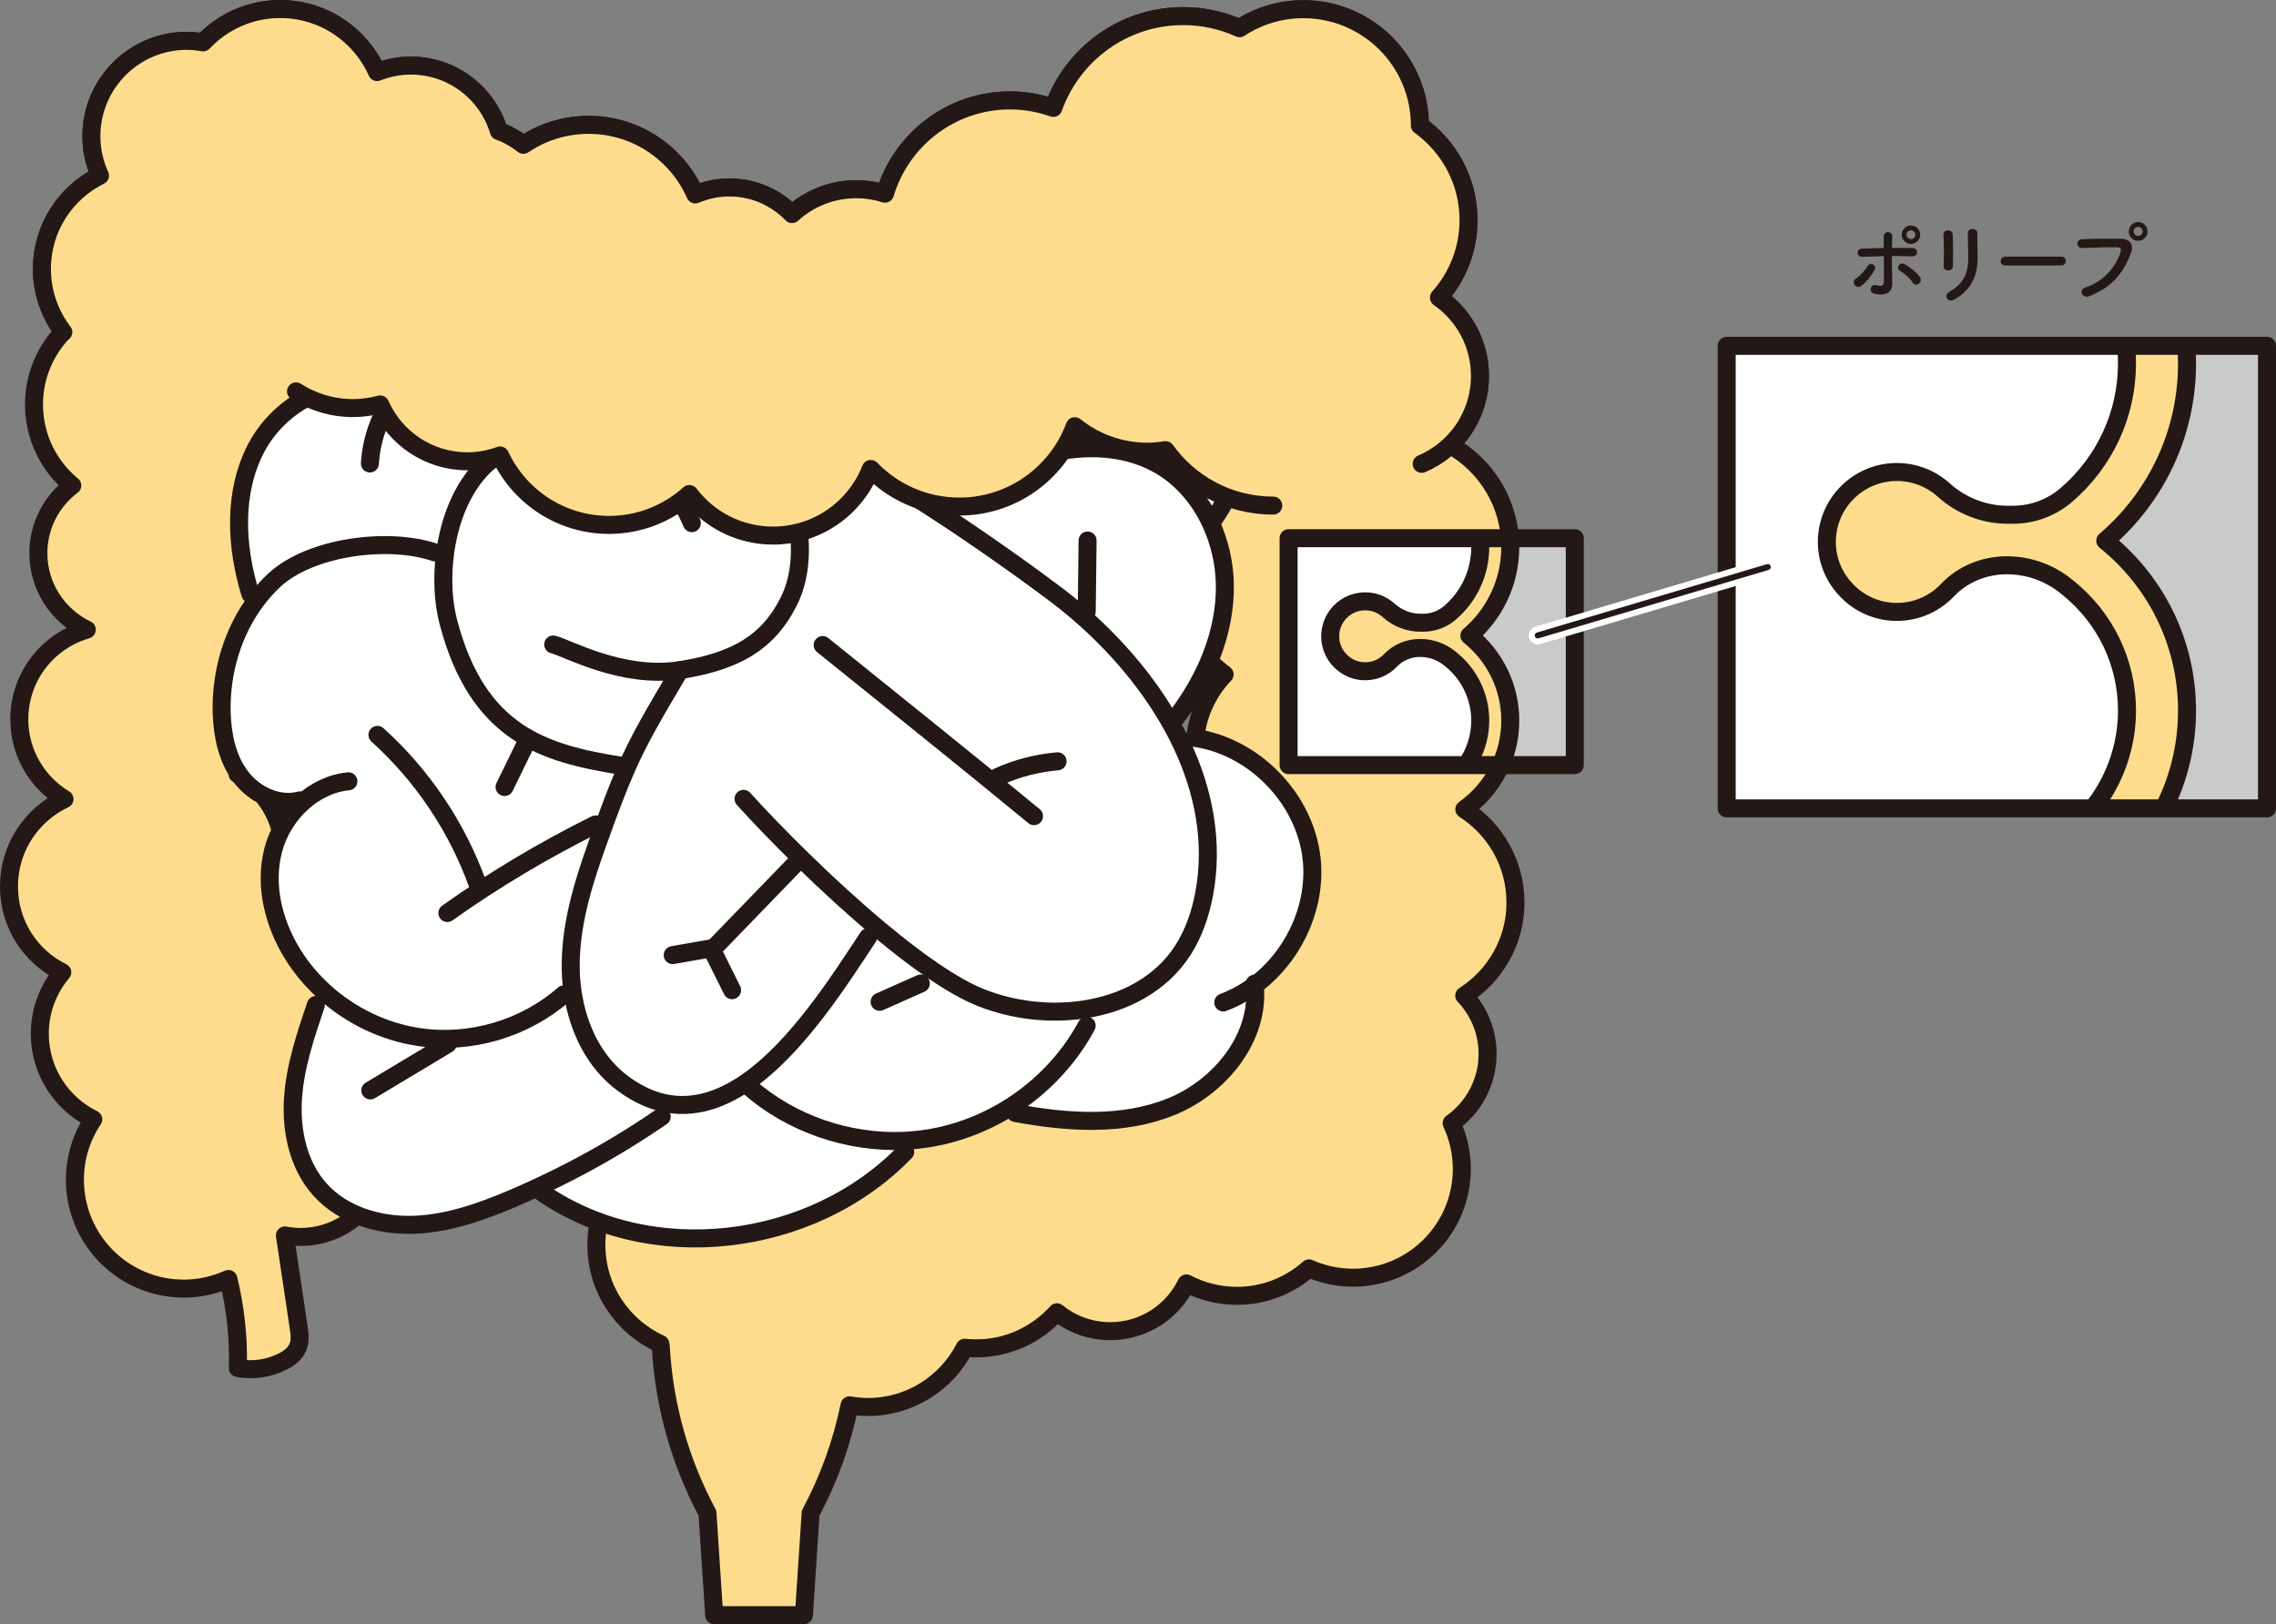 <?xml version="1.0" encoding="UTF-8"?>
<svg id="_レイヤー_2" data-name="レイヤー 2" xmlns="http://www.w3.org/2000/svg" xmlns:xlink="http://www.w3.org/1999/xlink" viewBox="0 0 1074.34 766.74">
  <rect x="0" y="0" width="1074.34" height="766.74" fill="#808080" stroke="none"/>
  <defs>
    <style>
      .cls-1, .cls-2, .cls-3, .cls-4, .cls-5, .cls-6 {
        stroke-linecap: round;
        stroke-linejoin: round;
      }

      .cls-1, .cls-2, .cls-3, .cls-4, .cls-6 {
        stroke: #231815;
      }

      .cls-1, .cls-2, .cls-3, .cls-5, .cls-6 {
        stroke-width: 8.5px;
      }

      .cls-1, .cls-7 {
        fill: #c9caca;
      }

      .cls-2, .cls-8 {
        fill: #fddd8d;
      }

      .cls-9, .cls-6 {
        fill: #fff;
      }

      .cls-10 {
        clip-path: url(#clippath-1);
      }

      .cls-3, .cls-4, .cls-5 {
        fill: none;
      }

      .cls-4 {
        stroke-width: 2.83px;
      }

      .cls-11 {
        fill: #231815;
      }

      .cls-5 {
        stroke: #fff;
      }

      .cls-12 {
        clip-path: url(#clippath);
      }
    </style>
    <clipPath id="clippath">
      <rect class="cls-1" x="815.05" y="163.26" width="255.05" height="218.35"/>
    </clipPath>
    <clipPath id="clippath-1">
      <rect class="cls-1" x="608.25" y="254.08" width="135.09" height="107.12"/>
    </clipPath>
  </defs>
  <g id="_レイヤー_1-2" data-name="レイヤー 1">
    <g>
      <rect class="cls-7" x="815.05" y="163.26" width="255.05" height="218.35"/>
      <g class="cls-12">
        <path class="cls-2" d="M1037.22,507.11c0-36.96-19.27-69.35-48.25-87.89,26.21-18.62,43.37-49.16,43.37-83.76,0-32.46-15.09-61.36-38.6-80.19,23.6-20.19,38.6-50.13,38.6-83.63,0-41.45-22.93-77.51-56.77-96.29,17.31-16.41,28.16-39.57,28.16-65.31,0-30.67-15.36-57.72-38.77-73.98,17.34-19.46,27.97-45.03,27.97-73.14,0-36.82-18.14-69.33-45.9-89.32-.15-60.68-49.37-109.82-110.08-109.82-22.21,0-42.85,6.63-60.15,17.95-16.26-7.29-34.23-11.44-53.2-11.44-56.63,0-104.69,36.2-122.64,86.67-12.79-4.49-26.49-7.06-40.81-7.06-55.84,0-102.94,37.15-118.09,88.07-8.6-2.73-17.76-4.22-27.26-4.22-23.32,0-44.5,8.94-60.49,23.47-14.94-15.48-35.87-25.14-59.08-25.14-11.44,0-22.33,2.35-32.23,6.58-17.08-38.68-55.71-65.7-100.7-65.7-22.84,0-44.05,6.96-61.64,18.87-6.9-5.52-14.71-9.91-23.15-13.03-10.72-35.74-43.83-61.81-83.06-61.81-11.27,0-22.01,2.22-31.89,6.13-15.59-35.04-50.65-59.51-91.48-59.51-28.68,0-54.47,12.12-72.73,31.44-5.02-.87-10.16-1.41-15.43-1.41-49.75,0-90.08,40.33-90.08,90.07,0,13.27,2.94,25.82,8.09,37.16-32.44,16.06-54.8,49.4-54.8,88.05,0,22.39,7.57,42.96,20.17,59.48-17.08,17.8-27.64,41.91-27.64,68.53,0,30.81,14.07,58.33,36.13,76.5-19.4,14.61-32,37.77-32,63.92,0,31.89,18.69,59.34,45.67,72.22-36.77,10.58-63.69,44.41-63.69,84.58,0,32.02,17.14,59.96,42.69,75.38-30.94,14.51-52.41,45.85-52.41,82.29s20.5,66.33,50.29,81.26c-13.21,15.67-21.2,35.89-21.2,57.99,0,35.52,20.61,66.14,50.47,80.81-10.94,16.33-17.33,35.96-17.33,57.09,0,56.75,46,102.75,102.75,102.75,15.03,0,29.27-3.31,42.14-9.11,6.63,27.14,9.79,55.67,8.93,84.07,14.4,2.72,29.36.48,42.88-6.41,6.36-3.24,12.95-8.32,14.87-16.7,1.16-5.05.39-10.46-.38-15.63-4.31-28.81-8.63-57.63-12.94-86.44,4.8.9,9.73,1.42,14.78,1.42,44.22,0,80.07-35.85,80.07-80.07,0-33.08-20.06-61.46-48.67-73.67,26.1-19.61,43.06-50.72,43.06-85.88,0-54.08-39.99-98.71-91.99-106.23.99-5.24,1.56-10.63,1.56-16.16,0-32.13-17.51-60.11-43.47-75.1,27.37-10.66,46.81-37.21,46.81-68.35,0-14.71-4.37-28.38-11.83-39.87,20.83-17.44,34.1-43.61,34.1-72.9s-13.6-56.14-34.89-73.57c31.07-17.35,52.11-50.51,52.11-88.63,0-1.65-.17-3.26-.25-4.89,7.38,1.73,15.03,2.74,22.94,2.74,8.87,0,17.42-1.27,25.6-3.43,13.99,31.6,45.57,53.68,82.35,53.68,10.84,0,21.19-2.01,30.81-5.52,18.13,38.7,57.33,65.57,102.9,65.57,29.18,0,55.7-11.08,75.83-29.15,18.14,23.81,46.71,39.25,78.95,39.25,41.97,0,77.79-26.08,92.31-62.89,21.16,21.86,50.76,35.5,83.6,35.5,50.02,0,92.55-31.61,109.02-75.89,18.83,15.05,42.66,24.1,68.64,24.1,5.81,0,11.48-.58,17.05-1.45,12.37,17.23,28.98,31.14,48.34,40.29-23.01,20.18-37.61,49.72-37.61,82.73,0,36.43,17.77,68.63,45.04,88.67-17.5,18.42-28.3,43.27-28.3,70.68,0,33.48,16.09,63.13,40.87,81.89-14.36,17.67-22.99,40.18-22.99,64.73,0,11.51,1.97,22.53,5.46,32.86-36.95,10.95-65.7,40.76-75.26,78.29-7.66-1.82-15.62-2.89-23.84-2.89-37.84,0-70.81,20.51-88.64,50.97-11.84-4.76-24.74-7.45-38.29-7.45-9.36,0-18.38,1.36-27,3.71-16.97-12.37-37.8-19.76-60.41-19.76-26.27,0-50.16,9.94-68.32,26.16-9.78-3.09-20.17-4.77-30.97-4.77-43.04,0-79.84,26.48-95.14,64.02-45.92,10.27-80.26,51.19-80.26,100.21,0,41.62,24.79,77.38,60.38,93.53l.42,2.61c3.02,54.96,18.07,108.59,44.09,157.1l6.35,96.39h84.69l6.35-96.39c17.19-32.04,29.47-66.34,36.78-101.75,5.64.96,11.4,1.57,17.31,1.57,39.87,0,74.36-22.75,91.39-55.93,3.54.37,7.14.57,10.78.57,30.3,0,57.45-13.19,76.25-34.05,13.75,11.14,31.25,17.84,50.33,17.84,31.66,0,58.95-18.43,71.94-45.1,14.24,7.47,30.42,11.75,47.62,11.75,26.14,0,49.93-9.84,68.06-25.92,12.7,5.62,26.72,8.8,41.5,8.8,56.75,0,102.75-46,102.75-102.75,0-15.45-3.5-30.04-9.61-43.18,20.49-14.5,33.91-38.34,33.91-65.36,0-21.36-8.42-40.71-22.04-55.07,29.06-18.53,48.38-50.96,48.38-87.97Z"/>
        <path class="cls-6" d="M1008.88,507.11c0-26-13.15-49.93-35.18-64.02l-35.4-22.65,34.26-24.34c19.69-13.98,31.44-36.66,31.44-60.65,0-22.66-10.2-43.83-27.98-58.07l-.99-.79c-7.87-6.3-17.66-9.74-27.75-9.74h0c-10.53,0-20.76,4.1-28.01,11.74-6.52,6.88-15.97,10.94-26.36,10.19-16.44-1.19-29.73-14.82-30.54-31.28-.93-18.99,14.2-34.68,32.99-34.68,8.49,0,16.24,3.21,22.09,8.47,8.32,7.49,19.06,11.71,30.25,11.71h2.5c9.21,0,18.11-3.29,25.11-9.28h0c18.23-15.6,28.69-38.23,28.69-62.09,0-29.67-16.16-57.07-42.18-71.51l-33.8-18.76,28.05-26.6c12.46-11.81,19.32-27.7,19.32-44.74,0-20.18-9.94-39.13-26.6-50.71l-26.27-18.25,21.29-23.88c13.4-15.04,20.78-34.32,20.78-54.28,0-26.14-12.75-50.93-34.12-66.31l-11.75-8.46-.03-12.98c-.1-41.51-30.58-77.44-71.79-82.44-19.31-2.34-38.48,2.19-54.59,12.72l-12.97,8.48-14.14-6.34c-13.25-5.94-27.25-8.95-41.6-8.95-42.95,0-81.5,27.26-95.94,67.83l-9.46,26.61-26.64-9.36c-10.31-3.62-20.88-5.46-31.41-5.46-41.65,0-79.04,27.88-90.93,67.8l-8.23,27.66-27.51-8.73c-6.05-1.92-12.34-2.89-18.69-2.89-15.29,0-30,5.72-41.43,16.1l-20.35,18.5-19.11-19.79c-10.26-10.63-24-16.48-38.69-16.48-7.32,0-14.42,1.45-21.1,4.3l-25.75,11-11.31-25.62c-13.09-29.65-42.44-48.8-74.77-48.8-16.41,0-32.23,4.84-45.75,13.99l-17.29,11.7-16.3-13.04c-4.54-3.62-9.67-6.51-15.27-8.58l-13.27-4.9-3.7-12.35c-6.45-21.51-24.22-38.13-46.36-41.95-10.63-1.83-21.29-.7-31.36,3.28l-25.28,10-11.05-24.83c-11.54-25.93-37.29-42.69-65.59-42.69-19.87,0-38.38,8.01-52.13,22.56l-10.44,11.05-14.98-2.59c-3.9-.67-7.37-1-10.61-1-34.04,0-61.73,27.69-61.73,61.73,0,8.77,1.87,17.33,5.55,25.44l11.34,24.96-24.57,12.16c-24.07,11.92-39.03,35.93-39.03,62.65,0,15.34,4.97,29.97,14.37,42.3l14.72,19.3-16.81,17.51c-12.73,13.26-19.74,30.63-19.74,48.9,0,21.21,9.41,41.12,25.8,54.62l27.78,22.87-28.74,21.65c-13.16,9.91-20.71,24.96-20.71,41.28,0,20.07,11.32,37.95,29.54,46.64l67.39,32.17-71.76,20.66c-25.42,7.32-43.18,30.89-43.18,57.34,0,21.05,10.84,40.15,28.99,51.11l45.41,27.41-48.02,22.53c-21.93,10.29-36.11,32.51-36.11,56.62s13.28,45.21,34.65,55.92l32.14,16.11-23.17,27.5c-9.37,11.11-14.53,25.22-14.53,39.72,0,23.66,13.27,44.88,34.62,55.36l29.09,14.29-18.03,26.93c-10.11,15.1-14.35,33.3-11.83,51.7,5.03,36.73,37.2,64.31,74.27,64.03,10.31-.08,20.37-2.3,29.92-6.6l31.09-14.02,8.09,33.13c4.85,19.87,7.93,40.01,9.2,60.18.65-.29,1.3-.59,1.94-.92-.14-1.08-.31-2.21-.43-3.01l-18.83-125.83,39.15,7.33c3.48.65,6.7.96,9.86.94,25.66-.17,47.77-19.6,51-45.06,2.96-23.34-9.9-45.24-31.03-54.26l-45.14-19.26,39.24-29.47c19.98-15.01,31.52-37.75,31.74-62.5.35-39.81-29.71-73.4-69.11-79.1l-27.88-4.03,5.48-29.07c.71-3.75,1.07-7.42,1.07-10.9,0-20.75-11.23-40.12-29.3-50.55l-51.14-29.54,55.03-21.42c17.46-6.8,28.74-23.26,28.74-41.94,0-8.67-2.51-17.12-7.26-24.44l-13.66-21.05,19.25-16.11c15.22-12.74,23.95-31.39,23.95-51.16s-8.93-38.89-24.5-51.63l-32.22-26.39,36.37-20.3c22.89-12.78,37.22-36.81,37.58-62.85-.02-.64-.05-1.68-.07-2.31-.05-.75-.1-1.49-.14-2.24l-1.8-37.54,36.59,8.58c5.72,1.34,11.1,1.99,16.46,1.99,5.94,0,12.11-.84,18.36-2.49L-18.4,3.35l9.79,22.11C1.28,47.82,23.43,62.27,47.82,62.27c7.08,0,14.17-1.28,21.1-3.8l24.38-8.89,11.01,23.5c14.02,29.92,44.33,49.25,77.23,49.25,20.95,0,41.16-7.78,56.89-21.9l22.87-20.52,18.62,24.44c13.59,17.84,34.15,28.08,56.4,28.08,29.28,0,55.17-17.64,65.95-44.95l16.15-40.91,30.59,31.6c16.78,17.33,39.23,26.87,63.23,26.87,36.54,0,69.67-23.08,82.45-57.43l13.66-36.73,30.61,24.47c14.65,11.71,32.27,17.9,50.94,17.9,3.77,0,7.8-.35,12.69-1.11l17.22-2.68,10.16,14.16c9.6,13.37,22.54,24.15,37.42,31.18l39.06,18.45-32.48,28.49c-17.77,15.58-27.96,37.96-27.96,61.41,0,26.2,12.2,50.2,33.48,65.83l25.91,19.04-22.14,23.32c-13.22,13.93-20.51,32.09-20.51,51.16,0,23.43,10.8,45.04,29.63,59.29l23.4,17.71-18.5,22.77c-10.89,13.4-16.65,29.61-16.65,46.86,0,7.98,1.34,15.98,3.97,23.79l9.42,27.89-28.22,8.36c-27.38,8.11-48.78,30.38-55.85,58.11l-6.89,27.04-27.14-6.46c-6-1.43-11.65-2.12-17.28-2.12-26.25,0-50.84,14.15-64.18,36.94l-12.35,21.1-22.68-9.12c-8.91-3.59-18.24-5.4-27.71-5.4-6.37,0-12.95.91-19.54,2.71l-13.15,3.59-11.01-8.03c-12.85-9.37-27.96-14.32-43.71-14.32-18.19,0-35.75,6.73-49.45,18.96l-12.03,10.74-14.76-4.66c-4.23-1.34-8.55-2.4-12.95-2.98-34.35-4.55-66.25,14.44-79,45.7l-5.6,13.73-13.04,2.91c-31.62,7.07-55.95,33.26-59.17,65.51-3.18,31.87,14.58,62,43.38,75.08l13.87,6.3,3.06,19.11.08,1.47c2.77,50.48,16.87,100.7,40.76,145.25l2.9,5.41,5.01,76.03h31.61l5.01-76.03,2.9-5.41c15.73-29.33,27.17-60.98,34-94.08l5.53-26.79,26.97,4.58c4.64.79,8.75,1.17,12.57,1.17,27.98,0,53.34-15.53,66.17-40.54l8.87-17.27,19.3,2.02c2.66.28,5.29.42,7.83.42,20.93,0,41.05-9,55.2-24.69l18-19.96,20.89,16.91c9.31,7.54,20.55,11.52,32.5,11.52,19.89,0,37.7-11.18,46.46-29.16l12.79-26.25,25.86,13.56c10.76,5.64,22.36,8.5,34.46,8.5,18.1,0,35.59-6.67,49.26-18.79l13.62-12.07,16.65,7.37c11.15,4.93,23.04,7.03,35.21,6.2,36.87-2.52,66.66-32.45,69.07-69.33.82-12.49-1.49-24.68-6.81-36.14l-9.96-21.43,19.29-13.65c13.74-9.73,21.94-25.51,21.94-42.22,0-13.24-5.06-25.87-14.26-35.55l-23.67-24.93,28.99-18.49c22.09-14.08,35.28-38.04,35.28-64.07Z"/>
      </g>
      <rect class="cls-3" x="815.05" y="163.26" width="255.05" height="218.35"/>
    </g>
    <g>
      <path class="cls-2" d="M715.33,426.01c0-18.48-9.63-34.68-24.12-43.95,13.11-9.31,21.68-24.58,21.68-41.88,0-16.23-7.55-30.68-19.3-40.1,11.8-10.1,19.3-25.07,19.3-41.81,0-20.72-11.46-38.76-28.39-48.15,8.66-8.21,14.08-19.79,14.08-32.66,0-15.33-7.68-28.86-19.38-36.99,8.67-9.73,13.98-22.51,13.98-36.57,0-18.41-9.07-34.66-22.95-44.66-.07-30.34-24.68-54.91-55.04-54.91-11.11,0-21.43,3.32-30.08,8.98-8.13-3.64-17.11-5.72-26.6-5.72-28.32,0-52.34,18.1-61.32,43.34-6.4-2.25-13.24-3.53-20.41-3.53-27.92,0-51.47,18.58-59.05,44.03-4.3-1.36-8.88-2.11-13.63-2.11-11.66,0-22.25,4.47-30.25,11.74-7.47-7.74-17.93-12.57-29.54-12.57-5.72,0-11.17,1.18-16.11,3.29-8.54-19.34-27.85-32.85-50.35-32.85-11.42,0-22.03,3.48-30.82,9.43-3.45-2.76-7.35-4.96-11.57-6.51-5.36-17.87-21.91-30.9-41.53-30.9-5.64,0-11,1.11-15.94,3.06-7.8-17.52-25.33-29.75-45.74-29.75-14.34,0-27.24,6.06-36.37,15.72-2.51-.43-5.08-.71-7.71-.71-24.87,0-45.04,20.16-45.04,45.04,0,6.63,1.47,12.91,4.05,18.58-16.22,8.03-27.4,24.7-27.4,44.03,0,11.19,3.78,21.48,10.09,29.74-8.54,8.9-13.82,20.96-13.82,34.27,0,15.41,7.03,29.17,18.06,38.25-9.7,7.31-16,18.88-16,31.96,0,15.95,9.34,29.67,22.84,36.11-18.38,5.29-31.84,22.2-31.84,42.29,0,16.01,8.57,29.98,21.34,37.69-15.47,7.26-26.21,22.93-26.21,41.14s10.25,33.17,25.15,40.63c-6.6,7.84-10.6,17.94-10.6,29,0,17.76,10.3,33.07,25.23,40.4-5.47,8.16-8.66,17.98-8.66,28.54,0,28.37,23,51.38,51.38,51.38,7.52,0,14.63-1.65,21.07-4.55,3.31,13.57,4.89,27.83,4.46,42.04,7.2,1.36,14.68.24,21.44-3.2,3.18-1.62,6.48-4.16,7.43-8.35.58-2.53.2-5.23-.19-7.82-2.16-14.41-4.31-28.81-6.47-43.22,2.4.45,4.86.71,7.39.71,22.11,0,40.03-17.92,40.03-40.03,0-16.54-10.03-30.73-24.34-36.83,13.05-9.8,21.53-25.36,21.53-42.94,0-27.04-20-49.35-46-53.11.49-2.62.78-5.31.78-8.08,0-16.06-8.76-30.06-21.74-37.55,13.69-5.33,23.4-18.6,23.4-34.18,0-7.36-2.19-14.19-5.91-19.94,10.41-8.72,17.05-21.8,17.05-36.45s-6.8-28.07-17.44-36.78c15.54-8.67,26.06-25.26,26.06-44.31,0-.83-.08-1.63-.12-2.44,3.69.87,7.52,1.37,11.47,1.37,4.43,0,8.71-.63,12.8-1.71,6.99,15.8,22.79,26.84,41.18,26.84,5.42,0,10.59-1.01,15.41-2.76,9.07,19.35,28.66,32.79,51.45,32.79,14.59,0,27.85-5.54,37.91-14.58,9.07,11.91,23.35,19.62,39.47,19.62,20.99,0,38.89-13.04,46.16-31.45,10.58,10.93,25.38,17.75,41.8,17.75,25.01,0,46.27-15.8,54.51-37.95,9.41,7.53,21.33,12.05,34.32,12.05,2.91,0,5.74-.29,8.52-.73,6.18,8.62,14.49,15.57,24.17,20.14-11.51,10.09-18.81,24.86-18.81,41.36,0,18.22,8.89,34.32,22.52,44.34-8.75,9.21-14.15,21.63-14.15,35.34,0,16.74,8.04,31.57,20.44,40.95-7.18,8.84-11.5,20.09-11.5,32.36,0,5.75.99,11.26,2.73,16.43-18.48,5.47-32.85,20.38-37.63,39.14-3.83-.91-7.81-1.45-11.92-1.45-18.92,0-35.41,10.26-44.32,25.48-5.92-2.38-12.37-3.72-19.14-3.72-4.68,0-9.19.68-13.5,1.85-8.48-6.19-18.9-9.88-30.21-9.88-13.13,0-25.08,4.97-34.16,13.08-4.89-1.54-10.09-2.39-15.48-2.39-21.52,0-39.92,13.24-47.57,32.01-22.96,5.13-40.13,25.6-40.13,50.1,0,20.81,12.4,38.69,30.19,46.77l.21,1.31c1.51,27.48,9.04,54.3,22.04,78.55l3.17,48.19h42.35l3.17-48.19c8.59-16.02,14.74-33.17,18.39-50.88,2.82.48,5.7.78,8.66.78,19.93,0,37.18-11.38,45.7-27.97,1.77.18,3.57.29,5.39.29,15.15,0,28.72-6.6,38.13-17.03,6.88,5.57,15.63,8.92,25.17,8.92,15.83,0,29.48-9.21,35.97-22.55,7.12,3.73,15.21,5.87,23.81,5.87,13.07,0,24.96-4.92,34.03-12.96,6.35,2.81,13.36,4.4,20.75,4.4,28.37,0,51.38-23,51.38-51.38,0-7.72-1.75-15.02-4.8-21.59,10.25-7.25,16.96-19.17,16.96-32.68,0-10.68-4.21-20.36-11.02-27.53,14.53-9.26,24.19-25.48,24.19-43.99Z"/>
      <g>
        <rect class="cls-7" x="608.25" y="254.08" width="135.09" height="107.12"/>
        <g class="cls-10">
          <path class="cls-2" d="M715.33,426.01c0-18.48-9.63-34.68-24.12-43.95,13.11-9.31,21.68-24.58,21.68-41.88,0-16.23-7.55-30.68-19.3-40.1,11.8-10.1,19.3-25.07,19.3-41.81,0-20.72-11.46-38.76-28.39-48.15,8.66-8.21,14.08-19.79,14.08-32.66,0-15.33-7.68-28.86-19.38-36.99,8.67-9.73,13.98-22.51,13.98-36.57,0-18.41-9.07-34.66-22.95-44.66-.07-30.34-24.68-54.91-55.04-54.91-11.11,0-21.43,3.32-30.08,8.98-8.13-3.64-17.11-5.72-26.6-5.72-28.32,0-52.34,18.1-61.32,43.34-6.4-2.25-13.24-3.53-20.41-3.53-27.92,0-51.47,18.58-59.05,44.03-4.3-1.36-8.88-2.11-13.63-2.11-11.66,0-22.25,4.47-30.25,11.74-7.47-7.74-17.93-12.57-29.54-12.57-5.72,0-11.17,1.18-16.11,3.29-8.54-19.34-27.85-32.85-50.35-32.85-11.42,0-22.03,3.48-30.82,9.43-3.45-2.76-7.35-4.96-11.57-6.51-5.36-17.87-21.91-30.9-41.53-30.9-5.64,0-11,1.11-15.94,3.06-7.8-17.52-25.33-29.75-45.74-29.75-14.34,0-27.24,6.06-36.37,15.72-2.51-.43-5.08-.71-7.71-.71-24.87,0-45.04,20.16-45.04,45.04,0,6.63,1.47,12.91,4.05,18.58-16.22,8.03-27.4,24.7-27.4,44.03,0,11.19,3.78,21.48,10.09,29.74-8.54,8.9-13.82,20.96-13.82,34.27,0,15.41,7.03,29.17,18.06,38.25-9.7,7.31-16,18.88-16,31.96,0,15.95,9.34,29.67,22.84,36.11-18.38,5.29-31.84,22.2-31.84,42.29,0,16.01,8.57,29.98,21.34,37.69-15.47,7.26-26.21,22.93-26.21,41.14s10.25,33.17,25.15,40.63c-6.6,7.84-10.6,17.94-10.6,29,0,17.76,10.3,33.07,25.23,40.4-5.47,8.16-8.66,17.98-8.66,28.54,0,28.37,23,51.38,51.38,51.38,7.52,0,14.63-1.65,21.07-4.55,3.31,13.57,4.89,27.83,4.46,42.04,7.2,1.36,14.68.24,21.44-3.2,3.18-1.62,6.48-4.16,7.43-8.35.58-2.53.2-5.23-.19-7.82-2.16-14.41-4.31-28.81-6.47-43.22,2.4.45,4.86.71,7.39.71,22.11,0,40.03-17.92,40.03-40.03,0-16.54-10.03-30.73-24.34-36.83,13.05-9.8,21.53-25.36,21.53-42.94,0-27.04-20-49.35-46-53.11.49-2.62.78-5.31.78-8.08,0-16.06-8.76-30.06-21.74-37.55,13.69-5.33,23.4-18.6,23.4-34.18,0-7.36-2.19-14.19-5.91-19.94,10.41-8.72,17.05-21.8,17.05-36.45s-6.8-28.07-17.44-36.78c15.54-8.67,26.06-25.26,26.06-44.31,0-.83-.08-1.63-.12-2.44,3.69.87,7.52,1.37,11.47,1.37,4.43,0,8.71-.63,12.8-1.71,6.99,15.8,22.79,26.84,41.18,26.84,5.42,0,10.59-1.01,15.41-2.76,9.07,19.35,28.66,32.79,51.45,32.79,14.59,0,27.85-5.54,37.91-14.58,9.07,11.91,23.35,19.62,39.47,19.62,20.99,0,38.89-13.04,46.16-31.45,10.58,10.93,25.38,17.75,41.8,17.75,25.01,0,46.27-15.8,54.51-37.95,9.41,7.53,21.33,12.05,34.32,12.05,2.91,0,5.74-.29,8.52-.73,6.18,8.62,14.49,15.57,24.17,20.14-11.51,10.09-18.81,24.86-18.81,41.36,0,18.22,8.89,34.32,22.52,44.34-8.75,9.21-14.15,21.63-14.15,35.34,0,16.74,8.04,31.57,20.44,40.95-7.18,8.84-11.5,20.09-11.5,32.36,0,5.75.99,11.26,2.73,16.43-18.48,5.47-32.85,20.38-37.63,39.14-3.83-.91-7.81-1.45-11.92-1.45-18.92,0-35.41,10.26-44.32,25.48-5.92-2.38-12.37-3.72-19.14-3.72-4.68,0-9.19.68-13.5,1.85-8.48-6.19-18.9-9.88-30.21-9.88-13.13,0-25.08,4.97-34.16,13.08-4.89-1.54-10.09-2.39-15.48-2.39-21.52,0-39.92,13.24-47.57,32.01-22.96,5.13-40.13,25.6-40.13,50.1,0,20.81,12.4,38.69,30.19,46.77l.21,1.31c1.51,27.48,9.04,54.3,22.04,78.55l3.17,48.19h42.35l3.17-48.19c8.59-16.02,14.74-33.17,18.39-50.88,2.82.48,5.7.78,8.66.78,19.93,0,37.18-11.38,45.7-27.97,1.77.18,3.57.29,5.39.29,15.15,0,28.72-6.6,38.13-17.03,6.88,5.57,15.63,8.92,25.17,8.92,15.83,0,29.48-9.21,35.97-22.55,7.12,3.73,15.21,5.87,23.81,5.87,13.07,0,24.96-4.92,34.03-12.96,6.35,2.81,13.36,4.4,20.75,4.4,28.37,0,51.38-23,51.38-51.38,0-7.72-1.75-15.02-4.8-21.59,10.25-7.25,16.96-19.17,16.96-32.68,0-10.68-4.21-20.36-11.02-27.53,14.53-9.26,24.19-25.48,24.19-43.99Z"/>
          <path class="cls-6" d="M701.16,426.01c0-13-6.58-24.96-17.59-32.01l-17.7-11.32,17.13-12.17c9.84-6.99,15.72-18.33,15.72-30.32,0-11.33-5.1-21.91-13.99-29.04l-.5-.4c-3.94-3.15-8.83-4.87-13.87-4.87h0c-5.27,0-10.38,2.05-14,5.87-3.26,3.44-7.98,5.47-13.18,5.1-8.22-.59-14.87-7.41-15.27-15.64-.46-9.5,7.1-17.34,16.49-17.34,4.25,0,8.12,1.6,11.04,4.24,4.16,3.74,9.53,5.86,15.13,5.86h1.25c4.6,0,9.06-1.65,12.56-4.64h0c9.12-7.8,14.34-19.12,14.34-31.04,0-14.83-8.08-28.54-21.09-35.75l-16.9-9.38,14.03-13.3c6.23-5.91,9.66-13.85,9.66-22.37,0-10.09-4.97-19.57-13.3-25.35l-13.14-9.13,10.64-11.94c6.7-7.52,10.39-17.16,10.39-27.14,0-13.07-6.38-25.46-17.06-33.16l-5.87-4.23-.02-6.49c-.05-20.75-15.29-38.72-35.89-41.22-9.65-1.17-19.24,1.1-27.29,6.36l-6.49,4.24-7.07-3.17c-6.63-2.97-13.62-4.48-20.8-4.48-21.48,0-40.75,13.63-47.97,33.91l-4.73,13.3-13.32-4.68c-5.16-1.81-10.44-2.73-15.71-2.73-20.83,0-39.52,13.94-45.46,33.9l-4.12,13.83-13.75-4.37c-3.03-.96-6.17-1.45-9.34-1.45-7.64,0-15,2.86-20.71,8.05l-10.18,9.25-9.55-9.89c-5.13-5.32-12-8.24-19.34-8.24-3.66,0-7.21.72-10.55,2.15l-12.88,5.5-5.66-12.81c-6.54-14.82-21.22-24.4-37.38-24.4-8.2,0-16.11,2.42-22.87,7l-8.64,5.85-8.15-6.52c-2.27-1.81-4.84-3.26-7.63-4.29l-6.63-2.45-1.85-6.17c-3.23-10.76-12.11-19.07-23.18-20.97-5.32-.92-10.65-.35-15.68,1.64l-12.64,5-5.53-12.42c-5.77-12.97-18.64-21.34-32.79-21.34-9.93,0-19.19,4.01-26.06,11.28l-5.22,5.53-7.49-1.29c-1.95-.34-3.69-.5-5.3-.5-17.02,0-30.86,13.85-30.86,30.86,0,4.38.93,8.66,2.78,12.72l5.67,12.48-12.28,6.08c-12.04,5.96-19.52,17.96-19.52,31.33,0,7.67,2.48,14.98,7.18,21.15l7.36,9.65-8.41,8.76c-6.37,6.63-9.87,15.31-9.87,24.45,0,10.61,4.7,20.56,12.9,27.31l13.89,11.44-14.37,10.82c-6.58,4.96-10.35,12.48-10.35,20.64,0,10.04,5.66,18.97,14.77,23.32l33.7,16.08-35.88,10.33c-12.71,3.66-21.59,15.45-21.59,28.67,0,10.52,5.42,20.08,14.49,25.55l22.71,13.7-24.01,11.26c-10.97,5.14-18.05,16.26-18.05,28.31s6.64,22.6,17.32,27.96l16.07,8.06-11.59,13.75c-4.68,5.56-7.26,12.61-7.26,19.86,0,11.83,6.63,22.44,17.31,27.68l14.54,7.14-9.01,13.46c-5.05,7.55-7.17,16.65-5.91,25.85,2.51,18.36,18.6,32.15,37.14,32.01,5.16-.04,10.19-1.15,14.96-3.3l15.55-7.01,4.05,16.57c2.43,9.94,3.96,20.01,4.6,30.09.33-.14.65-.3.97-.46-.07-.54-.15-1.1-.21-1.5l-9.42-62.92,19.57,3.67c1.74.33,3.35.48,4.93.47,12.83-.08,23.88-9.8,25.5-22.53,1.48-11.67-4.95-22.62-15.52-27.13l-22.57-9.63,19.62-14.74c9.99-7.5,15.76-18.88,15.87-31.25.18-19.9-14.85-36.7-34.55-39.55l-13.94-2.02,2.74-14.54c.35-1.88.53-3.71.53-5.45,0-10.37-5.61-20.06-14.65-25.28l-25.57-14.77,27.52-10.71c8.73-3.4,14.37-11.63,14.37-20.97,0-4.33-1.25-8.56-3.63-12.22l-6.83-10.53,9.62-8.05c7.61-6.37,11.97-15.7,11.97-25.58s-4.47-19.44-12.25-25.82l-16.11-13.19,18.18-10.15c11.45-6.39,18.61-18.4,18.79-31.42,0-.32-.03-.84-.04-1.16-.03-.37-.05-.75-.07-1.12l-.9-18.77,18.29,4.29c2.86.67,5.55,1,8.23,1,2.97,0,6.06-.42,9.18-1.24l11.69-3.09,4.89,11.06c4.95,11.18,16.02,18.4,28.22,18.4,3.54,0,7.09-.64,10.55-1.9l12.19-4.45,5.5,11.75c7.01,14.96,22.17,24.63,38.61,24.63,10.48,0,20.58-3.89,28.45-10.95l11.43-10.26,9.31,12.22c6.8,8.92,17.08,14.04,28.2,14.04,14.64,0,27.58-8.82,32.97-22.48l8.07-20.45,15.29,15.8c8.39,8.66,19.62,13.44,31.62,13.44,18.27,0,34.84-11.54,41.22-28.71l6.83-18.36,15.3,12.23c7.33,5.86,16.13,8.95,25.47,8.95,1.88,0,3.9-.18,6.34-.56l8.61-1.34,5.08,7.08c4.8,6.68,11.27,12.08,18.71,15.59l19.53,9.23-16.24,14.24c-8.88,7.79-13.98,18.98-13.98,30.71,0,13.1,6.1,25.1,16.74,32.92l12.96,9.52-11.07,11.66c-6.61,6.96-10.25,16.05-10.25,25.58,0,11.71,5.4,22.52,14.82,29.64l11.7,8.85-9.25,11.38c-5.45,6.7-8.32,14.8-8.32,23.43,0,3.99.67,7.99,1.99,11.89l4.71,13.94-14.11,4.18c-13.69,4.05-24.39,15.19-27.92,29.05l-3.45,13.52-13.57-3.23c-3-.71-5.82-1.06-8.64-1.06-13.12,0-25.42,7.08-32.09,18.47l-6.18,10.55-11.34-4.56c-4.46-1.79-9.12-2.7-13.85-2.7-3.19,0-6.47.46-9.77,1.35l-6.57,1.79-5.5-4.02c-6.42-4.68-13.98-7.16-21.86-7.16-9.1,0-17.88,3.37-24.72,9.48l-6.02,5.37-7.38-2.33c-2.11-.67-4.28-1.2-6.47-1.49-17.17-2.27-33.13,7.22-39.5,22.85l-2.8,6.87-6.52,1.46c-15.81,3.53-27.98,16.63-29.58,32.75-1.59,15.94,7.29,31,21.69,37.54l6.93,3.15,1.53,9.55.04.73c1.39,25.24,8.43,50.35,20.38,72.63l1.45,2.71,2.5,38.02h15.8l2.5-38.02,1.45-2.71c7.87-14.66,13.59-30.49,17-47.04l2.77-13.4,13.49,2.29c2.32.39,4.38.58,6.28.58,13.99,0,26.67-7.77,33.09-20.27l4.43-8.63,9.65,1.01c1.33.14,2.65.21,3.91.21,10.47,0,20.53-4.5,27.6-12.34l9-9.98,10.45,8.46c4.66,3.77,10.27,5.76,16.25,5.76,9.95,0,18.85-5.59,23.23-14.58l6.39-13.13,12.93,6.78c5.38,2.82,11.18,4.25,17.23,4.25,9.05,0,17.8-3.34,24.63-9.39l6.81-6.04,8.32,3.68c5.58,2.47,11.52,3.51,17.6,3.1,18.44-1.26,33.33-16.22,34.54-34.66.41-6.24-.74-12.34-3.4-18.07l-4.98-10.72,9.64-6.82c6.87-4.86,10.97-12.75,10.97-21.11,0-6.62-2.53-12.94-7.13-17.78l-11.84-12.46,14.49-9.24c11.04-7.04,17.64-19.02,17.64-32.04Z"/>
        </g>
        <rect class="cls-3" x="608.25" y="254.08" width="135.09" height="107.12"/>
      </g>
      <g>
        <g>
          <path class="cls-9" d="M592.29,465.12c2.52,24.56-16.16,47.72-39.04,57.16-23.12,9.52-49.28,7.72-73.88,3.16l-6.68-.28c16.84-9.6,31.08-23.88,40.24-40.96l-1.4-7.64c19.04-2.84,36.52-11.92,46.88-28.04,5.08-7.96,8.2-17.08,9.96-26.36,4.6-24.4-.08-48.64-10.64-70.96l5.92-2.92c28.32,3.96,52.36,28.72,55.48,57.12,2.48,22.76-8.6,46.16-26.84,59.72Z"/>
          <path class="cls-9" d="M415.53,439.24c17.16,14.32,34.28,26.48,47.64,31.76,15.04,5.96,32.28,8,48.36,5.56l1.4,7.64c-9.16,17.08-23.4,31.36-40.24,40.96-10.12,5.76-21.2,9.84-32.64,11.92-4.36.76-8.72,1.24-13.12,1.48-26.6,1.16-53.68-8.12-73.64-25.76l-1.16-1.68c24.16-16.52,44.32-48.64,57.64-68.72l5.76-3.16Z"/>
          <path class="cls-9" d="M353.29,512.8c19.96,17.64,47.04,26.92,73.64,25.76l.36,5.2c-44.12,45.64-121.24,55.04-172.88,18.16l-.64-1.4c20.44-9.44,40.08-20.64,58.6-33.4l1.16-6.4c13.64,2.92,26.6-1.4,38.6-9.6l1.16,1.68Z"/>
          <path class="cls-9" d="M197.81,489.56c24.28,3.6,49.96-4,68.36-20.16l4.2-.56c2.52,16.72,10.24,32.76,23.72,42.68,6.6,4.88,13.08,7.84,19.44,9.2l-1.16,6.4c-18.52,12.76-38.16,23.96-58.6,33.4-4.04,1.88-8.12,3.72-12.2,5.44-14.88,6.28-30.48,11.76-46.64,12.24-16.2.48-33.16-4.64-43.96-16.72-10.16-11.36-13.64-27.48-12.68-42.72s5.92-29.88,10.8-44.32l3.8-6.36c12.44,11.32,28.24,19.04,44.92,21.48Z"/>
          <path class="cls-9" d="M266.17,469.4c-18.4,16.16-44.08,23.76-68.36,20.16-16.68-2.44-32.48-10.16-44.92-21.48-5.64-5.16-10.64-11.04-14.68-17.56-9.04-14.52-13.56-32.52-9.28-49.08,2.2-8.56,7.08-16.56,13.64-22.48l-1-1.12c-10.24,2.72-21.44-2.64-27.84-11.08-6.44-8.44-8.72-19.36-9.08-29.96-.6-19.16,5.12-38.76,16.68-53.88,2.44-3.2,5.16-6.24,8.12-9,17-15.84,53.92-20.64,75.88-13.12l4.72.64c-1.48,11.4-.88,22.8,1.6,32.24,13.92,53.12,45.52,61.96,80.96,67.72l3.2.96c-4.08,9.2-8.04,19.72-13.88,36.04-6.88,19.2-12.96,39.12-12.52,59.52.08,3.64.4,7.28.96,10.92l-4.2.56Z"/>
          <path class="cls-9" d="M235.61,214.68l-3.04-4.4c-.8-9.48.32-19.08,3.12-28.16,4.44-14.48,13.12-27.64,24.96-37.08,19.24-15.4,46.28-20.44,69.84-13.16,13,4.04,24.96,11.76,33.52,22.36.84,1.04,1.68,2.12,2.44,3.2,8.64,12.2,12.64,27.84,10.08,42.56l-15.12,3.44c.8,1.16,1.56,2.36,2.28,3.56,5.08,8.48,8.2,18.04,10.56,27.72,4,16.4,5.6,34.52-2.12,49.6-9.48,18.56-24.16,27.8-51.2,32.04-12.92,21.84-19.16,32.52-25.12,46l-3.2-.96c-35.44-5.76-67.04-14.6-80.96-67.72-2.48-9.44-3.08-20.84-1.6-32.24,2-15.52,7.88-30.96,18.32-41.28,2-1.96,4.44-3.8,7.24-5.48Z"/>
          <path class="cls-9" d="M235.69,182.12c-2.8,9.08-3.92,18.68-3.12,28.16l3.04,4.4c-2.8,1.68-5.24,3.52-7.24,5.48-10.44,10.32-16.32,25.76-18.32,41.28l-4.72-.64c-21.96-7.52-58.88-2.72-75.88,13.12-2.96,2.76-5.68,5.8-8.12,9l-3.16-2.52c-6.96-22.68-8.2-48.28,2.92-69.2s36.96-34.88,59.36-27.12l4.4,4.28c7.56-11.68,18.8-21,31.96-25.64l5.72-2.48c3.04,7.2,6.56,14.2,10.48,21l2.68.88Z"/>
          <path class="cls-9" d="M415.53,439.24l-5.76,3.16c-13.32,20.08-33.48,52.2-57.64,68.72-12,8.2-24.96,12.52-38.6,9.6-6.36-1.36-12.84-4.32-19.44-9.2-13.48-9.92-21.2-25.96-23.72-42.68-.56-3.64-.88-7.28-.96-10.92-.44-20.4,5.64-40.32,12.52-59.52,5.84-16.32,9.8-26.84,13.88-36.04,5.96-13.48,12.2-24.16,25.12-46,27.04-4.24,41.72-13.48,51.2-32.04,7.72-15.08,6.12-33.2,2.12-49.6-2.36-9.68-5.48-19.24-10.56-27.72l9.48-.68c12.4.88,37.92,15.04,63.2,31.2s50.36,34.32,61.92,43.04c20.8,15.72,39.76,35.88,53,58.48,2.32,3.96,4.48,8.04,6.44,12.16,10.56,22.32,15.24,46.56,10.64,70.96-1.76,9.28-4.88,18.4-9.96,26.36-10.36,16.12-27.84,25.2-46.88,28.04-16.08,2.44-33.32.4-48.36-5.56-13.36-5.28-30.48-17.44-47.64-31.76Z"/>
          <path class="cls-9" d="M498.29,280.56c-11.56-8.72-36.64-26.88-61.92-43.04l6.36-2.32c16.56-10.24,28.44-14.24,47.08-19.76s39.68-5.76,56.68,3.68c11,6.08,19.4,15.88,24.8,27.24,4.36,9.24,6.72,19.56,6.88,29.72.32,22.76-9.24,44.84-23.16,62.84l-3.72.12c-13.24-22.6-32.2-42.76-53-58.48Z"/>
          <path class="cls-9" d="M442.73,235.2l-6.36,2.32c-25.28-16.16-50.8-30.32-63.2-31.2l-9.48.68c-.72-1.2-1.48-2.4-2.28-3.56l15.12-3.44c2.56-14.72-1.44-30.36-10.08-42.56-.76-1.08-1.6-2.16-2.44-3.2l.88-.68c23.36-10.2,63.76-22.36,88.48-16.16,17.8,4.48,34.32,15.8,43.88,31.16l6.72-.08c9.24-11.56,25.2-17.48,39.68-14.4,14.52,3.08,29.04,14.2,35.68,27.44,11.64,23.08,5.76,47.04-6.88,64.24l-1.16.6c-5.4-11.36-13.8-21.16-24.8-27.24-17-9.44-38.04-9.2-56.68-3.68s-30.52,9.52-47.08,19.76Z"/>
        </g>
        <g>
          <path class="cls-3" d="M373.17,206.32c12.4.88,37.92,15.04,63.2,31.2s50.36,34.32,61.92,43.04c20.8,15.72,39.76,35.88,53,58.48,2.32,3.96,4.48,8.04,6.44,12.16,10.56,22.32,15.24,46.56,10.64,70.96-1.76,9.28-4.88,18.4-9.96,26.36-10.36,16.12-27.84,25.2-46.88,28.04-16.08,2.44-33.32.4-48.36-5.56-13.36-5.28-30.48-17.44-47.64-31.76-25.16-20.96-50.48-46.52-64.56-62.12"/>
          <path class="cls-3" d="M488.09,385.28c-31.48-25.96-65.92-53.48-99.76-80.76"/>
          <path class="cls-3" d="M471.09,366.72c8.84-4,18.4-6.48,28.12-7.32"/>
          <path class="cls-3" d="M320.93,316.36c-12.92,21.84-19.16,32.52-25.12,46-4.08,9.2-8.04,19.72-13.88,36.04-6.88,19.2-12.96,39.12-12.52,59.52.08,3.64.4,7.28.96,10.92,2.52,16.72,10.24,32.76,23.72,42.68,6.6,4.88,13.08,7.84,19.44,9.2,13.64,2.92,26.6-1.4,38.6-9.6,24.16-16.52,44.32-48.64,57.64-68.72"/>
          <line class="cls-3" x1="336.97" y1="447.48" x2="376.65" y2="406.48"/>
          <path class="cls-3" d="M336.97,447.48c-6.48,1.12-12.96,2.28-19.44,3.4"/>
          <path class="cls-3" d="M337.25,450.68c2.76,5.6,5.56,11.16,8.32,16.76"/>
          <path class="cls-3" d="M442.73,235.2c16.56-10.24,28.44-14.24,47.08-19.76s39.68-5.76,56.68,3.68c11,6.08,19.4,15.88,24.8,27.24,4.36,9.24,6.72,19.56,6.88,29.72.32,22.76-9.24,44.84-23.16,62.84"/>
          <path class="cls-3" d="M512.97,288.68c.16-11.16.28-22.32.4-33.52"/>
          <path class="cls-3" d="M353.29,512.8c19.96,17.64,47.04,26.92,73.64,25.76,4.4-.24,8.76-.72,13.12-1.48,11.44-2.08,22.52-6.16,32.64-11.92,16.84-9.6,31.08-23.88,40.24-40.96"/>
          <path class="cls-3" d="M434.65,464.28l-19.44,8.64"/>
          <path class="cls-3" d="M266.17,469.4c-18.4,16.16-44.08,23.76-68.36,20.16-16.68-2.44-32.48-10.16-44.92-21.48-5.64-5.16-10.64-11.04-14.68-17.56-9.04-14.52-13.56-32.52-9.28-49.08,2.2-8.56,7.08-16.56,13.64-22.48,6.12-5.56,13.68-9.32,21.88-10.12"/>
          <path class="cls-3" d="M281.13,389.2c-24.36,12.08-47.8,26.04-69.96,41.8"/>
          <path class="cls-3" d="M141.57,377.84c-10.24,2.72-21.44-2.64-27.84-11.08-6.44-8.44-8.72-19.36-9.08-29.96-.6-19.16,5.12-38.76,16.68-53.88,2.44-3.2,5.16-6.24,8.12-9,17-15.84,53.92-20.64,75.88-13.12"/>
          <path class="cls-3" d="M178.17,346.92c21.16,19.08,37.56,43.48,47.2,70.28"/>
          <path class="cls-3" d="M326.57,246.96c-20.04-47.44-67.8-46.04-90.96-32.28-2.8,1.68-5.24,3.52-7.24,5.48-10.44,10.32-16.32,25.76-18.32,41.28-1.48,11.4-.88,22.8,1.6,32.24,13.92,53.12,45.52,61.96,80.96,67.72"/>
          <path class="cls-3" d="M149.09,474.44c-4.88,14.44-9.84,29.08-10.8,44.32s2.52,31.36,12.68,42.72c10.8,12.08,27.76,17.2,43.96,16.72,16.16-.48,31.76-5.96,46.64-12.24,4.08-1.72,8.16-3.56,12.2-5.44,20.44-9.44,40.08-20.64,58.6-33.4"/>
          <path class="cls-3" d="M174.81,514.76c12.2-7.32,24.4-14.64,36.56-21.96"/>
          <path class="cls-3" d="M254.41,561.92c51.64,36.88,128.76,27.48,172.88-18.16"/>
          <path class="cls-3" d="M479.37,525.44c24.6,4.56,50.76,6.36,73.88-3.16,22.88-9.44,41.56-32.6,39.04-57.16-.04-.24-.04-.52-.08-.76"/>
          <path class="cls-3" d="M563.65,348.28c28.32,3.96,52.36,28.72,55.48,57.12,2.48,22.76-8.6,46.16-26.84,59.72-4.56,3.36-9.56,6.12-14.88,8.12"/>
          <path class="cls-3" d="M118.17,280.4c-6.96-22.68-8.2-48.28,2.92-69.2s36.96-34.88,59.36-27.12"/>
          <path class="cls-3" d="M174.61,218.8c.64-10.84,4.32-21.32,10.24-30.44,7.56-11.68,18.8-21,31.96-25.64"/>
          <path class="cls-3" d="M364.89,153.56c23.36-10.2,63.76-22.36,88.48-16.16,17.8,4.48,34.32,15.8,43.88,31.16,3.72,6,6.4,12.6,7.64,19.64"/>
          <path class="cls-3" d="M503.97,168.48c9.24-11.56,25.2-17.48,39.68-14.4,14.52,3.08,29.04,14.2,35.68,27.44,11.64,23.08,5.76,47.04-6.88,64.24"/>
          <path class="cls-3" d="M361.41,203.44c.8,1.16,1.56,2.36,2.28,3.56,5.08,8.48,8.2,18.04,10.56,27.72,4,16.4,5.6,34.52-2.12,49.6-9.48,18.56-24.16,27.8-51.2,32.04-27.08,4.24-53-10.4-59.8-12.12"/>
          <path class="cls-3" d="M232.57,210.28c-.8-9.48.32-19.08,3.12-28.16,4.44-14.48,13.12-27.64,24.96-37.08,19.24-15.4,46.28-20.44,69.84-13.16,13,4.04,24.96,11.76,33.52,22.36.84,1.04,1.68,2.12,2.44,3.2,8.64,12.2,12.64,27.84,10.08,42.56"/>
          <path class="cls-3" d="M417.65,216.44c10.64-6.48,21.28-12.96,31.96-19.4"/>
          <path class="cls-3" d="M299.33,208.04l3.84-38.88"/>
          <path class="cls-3" d="M238.17,371.52c3.32-6.84,6.68-13.68,10.04-20.56"/>
        </g>
      </g>
      <path class="cls-8" d="M679.21,140.48c8.67-9.73,13.98-22.51,13.98-36.57,0-18.41-9.07-34.66-22.95-44.66-.07-30.34-24.68-54.91-55.04-54.91-11.11,0-21.43,3.32-30.08,8.98-8.13-3.64-17.11-5.72-26.6-5.72-28.32,0-52.34,18.1-61.32,43.34-6.4-2.25-13.24-3.53-20.41-3.53-27.92,0-51.47,18.58-59.05,44.03-4.3-1.36-8.88-2.11-13.63-2.11-11.66,0-22.25,4.47-30.25,11.74-7.47-7.74-17.93-12.57-29.54-12.57-5.72,0-11.17,1.18-16.11,3.29-8.54-19.34-27.85-32.85-50.35-32.85-11.42,0-22.03,3.48-30.82,9.43-3.45-2.76-7.35-4.96-11.57-6.51-5.36-17.87-21.91-30.9-41.53-30.9-5.64,0-11,1.11-15.94,3.06-7.8-17.52-25.33-29.75-45.74-29.75-14.34,0-27.24,6.06-36.37,15.72-2.51-.43-5.08-.71-7.71-.71-24.87,0-45.04,20.16-45.04,45.04,0,6.63,1.47,12.91,4.05,18.58-16.22,8.03-27.4,24.7-27.4,44.03,0,27.15,22.01,49.15,49.15,49.15,13.63,0,25.95-5.55,34.85-14.5,5.26,1.8,10.88,2.83,16.75,2.83.37,0,.72-.05,1.08-.05,8.1,16.74,25.19,28.31,45.02,28.31,4.43,0,8.71-.63,12.8-1.71,6.99,15.8,22.79,26.84,41.18,26.84,5.42,0,10.59-1.01,15.41-2.76,9.07,19.35,28.66,32.79,51.45,32.79,14.59,0,27.85-5.54,37.91-14.58,9.07,11.91,23.35,19.62,39.47,19.62,20.99,0,38.89-13.04,46.16-31.45,10.58,10.93,25.38,17.75,41.8,17.75,25.01,0,46.27-15.8,54.51-37.95,9.41,7.53,21.33,12.05,34.32,12.05,2.91,0,5.74-.29,8.52-.73,11.36,15.83,29.87,26.17,50.84,26.17,16.68,0,31.8-6.57,43.03-17.21,3.06.66,6.24,1.02,9.5,1.02,24.87,0,45.04-20.16,45.04-45.04,0-15.33-7.68-28.86-19.38-36.99Z"/>
      <path class="cls-3" d="M671.08,218.97c16.16-6.84,27.51-22.84,27.51-41.5,0-15.33-7.68-28.86-19.38-36.99,8.67-9.73,13.98-22.51,13.98-36.57,0-18.41-9.07-34.66-22.95-44.66-.07-30.34-24.68-54.91-55.04-54.91-11.11,0-21.43,3.32-30.08,8.98-8.13-3.65-17.11-5.72-26.6-5.72-28.32,0-52.34,18.1-61.32,43.34-6.4-2.25-13.24-3.53-20.41-3.53-27.92,0-51.47,18.58-59.05,44.03-4.3-1.36-8.88-2.11-13.63-2.11-11.66,0-22.25,4.47-30.25,11.74-7.47-7.74-17.93-12.57-29.54-12.57-5.72,0-11.17,1.18-16.11,3.29-8.54-19.34-27.85-32.85-50.35-32.85-11.42,0-22.03,3.48-30.82,9.43-3.45-2.76-7.35-4.96-11.57-6.51-5.36-17.87-21.91-30.9-41.53-30.9-5.64,0-11,1.11-15.94,3.06-7.8-17.52-25.33-29.75-45.74-29.75-14.34,0-27.24,6.06-36.37,15.72-2.51-.43-5.08-.71-7.71-.71-24.87,0-45.04,20.16-45.04,45.04,0,6.63,1.47,12.91,4.05,18.58-16.22,8.03-27.4,24.7-27.4,44.03,0,11.23,3.77,21.59,10.11,29.87"/>
      <path class="cls-3" d="M139.74,184.76c7.76,4.98,17,7.88,26.91,7.88,4.43,0,8.71-.63,12.8-1.71,6.99,15.8,22.79,26.84,41.18,26.84,5.42,0,10.59-1.01,15.41-2.76,9.07,19.35,28.66,32.79,51.45,32.79,14.59,0,27.85-5.54,37.91-14.58,9.07,11.91,23.35,19.62,39.47,19.62,20.99,0,38.89-13.04,46.16-31.45,10.58,10.93,25.38,17.75,41.8,17.75,25.01,0,46.27-15.8,54.51-37.95,9.41,7.53,21.33,12.05,34.32,12.05,2.91,0,5.74-.29,8.52-.73,11.36,15.83,29.87,26.17,50.84,26.17"/>
    </g>
  </g>
  <g id="_レイヤー_3" data-name="レイヤー 3">
    <g>
      <path class="cls-11" d="M875.43,134.55c-.59-.84-.63-2.23.55-2.98,2.02-1.3,4.54-4.12,5.59-5.96,1.18-2.06,4.66-.46,3.23,1.97-1.05,1.81-3.78,5.76-6.38,7.48-1.13.76-2.39.34-2.98-.5ZM879.12,121.24c-2.81.13-3.19-3.74-.08-3.86,3.32-.13,6.76-.25,10.17-.29,0-2.23,0-4.12-.04-5.29-.08-3.11,4.08-2.81,4.03-.17-.04,1.3-.08,3.23-.13,5.42,3.24-.04,6.43,0,9.54.04,3.19.04,2.94,4.12-.17,3.95-3.11-.17-6.26-.17-9.41-.17-.04,3.4,0,7.02.13,9.91.04,1.34.04,2.02.04,3.19,0,3.32-2.02,5.84-8.02,4.79-3.74-.67-2.1-5,.46-4.16,1.72.55,3.57.8,3.61-1.51.04-2.98.04-7.77,0-12.18-3.36.08-6.76.21-10.12.34ZM902.9,133.46c-1.3-2.06-4.28-4.62-6.13-5.71-2.06-1.22-.04-4.41,2.35-2.98,1.81,1.05,5.55,3.53,7.22,6.18.71,1.13.17,2.44-.67,3.02-.84.59-2.02.67-2.77-.5ZM902.02,115.14c-2.39,0-4.33-1.93-4.33-4.33s1.93-4.37,4.33-4.37,4.37,1.97,4.37,4.37-1.97,4.33-4.37,4.33ZM902.02,108.72c-1.13,0-2.1.97-2.1,2.1s.97,2.1,2.1,2.1,2.1-.97,2.1-2.1-.97-2.1-2.1-2.1Z"/>
      <path class="cls-11" d="M919.62,127.7c-1.09,0-2.27-.76-2.18-2.14.25-4.16.13-10.75-.08-14.74-.13-2.6,4.2-2.81,4.37-.17.21,3.78.21,10.96.13,14.87-.04,1.43-1.13,2.18-2.23,2.18ZM919.96,137.87c7.44-4.12,9.12-9.75,9.12-16,0-3.28-.21-8.49-.21-11.8,0-2.73,4.54-2.56,4.5,0-.08,3.57.13,8.28.13,11.76,0,7.23-2.18,14.49-10.88,19.49-3.44,1.97-5.29-1.97-2.65-3.44Z"/>
      <path class="cls-11" d="M946.6,125.31c-1.51,0-2.23-1.01-2.23-2.02s.8-2.14,2.23-2.14h26.38c1.43,0,2.14,1.05,2.14,2.1s-.71,2.06-2.14,2.06h-26.38Z"/>
      <path class="cls-11" d="M984.3,135.73c9.28-2.94,14.79-10.59,16.68-16.76.34-1.13.21-2.18-1.34-2.23-4.12-.13-10.75.13-16.8.34-2.77.08-3.07-4.03-.08-4.16,5.54-.25,13.4-.29,18.74-.21,3.4.04,5.8,2.6,4.58,6.05-2.94,8.4-8.07,16.55-19.83,21.05-3.57,1.34-5.12-3.07-1.93-4.07ZM1009.26,113.67c-2.44,0-4.41-1.97-4.41-4.41s1.97-4.45,4.41-4.45,4.45,2.02,4.45,4.45-2.02,4.41-4.45,4.41ZM1009.26,107.08c-1.18,0-2.14,1.01-2.14,2.18s.97,2.1,2.14,2.1,2.14-.92,2.14-2.1-.97-2.18-2.14-2.18Z"/>
    </g>
    <g>
      <line class="cls-5" x1="725.86" y1="299.97" x2="834.44" y2="267.69"/>
      <line class="cls-4" x1="725.86" y1="299.97" x2="834.44" y2="267.69"/>
    </g>
  </g>
</svg>